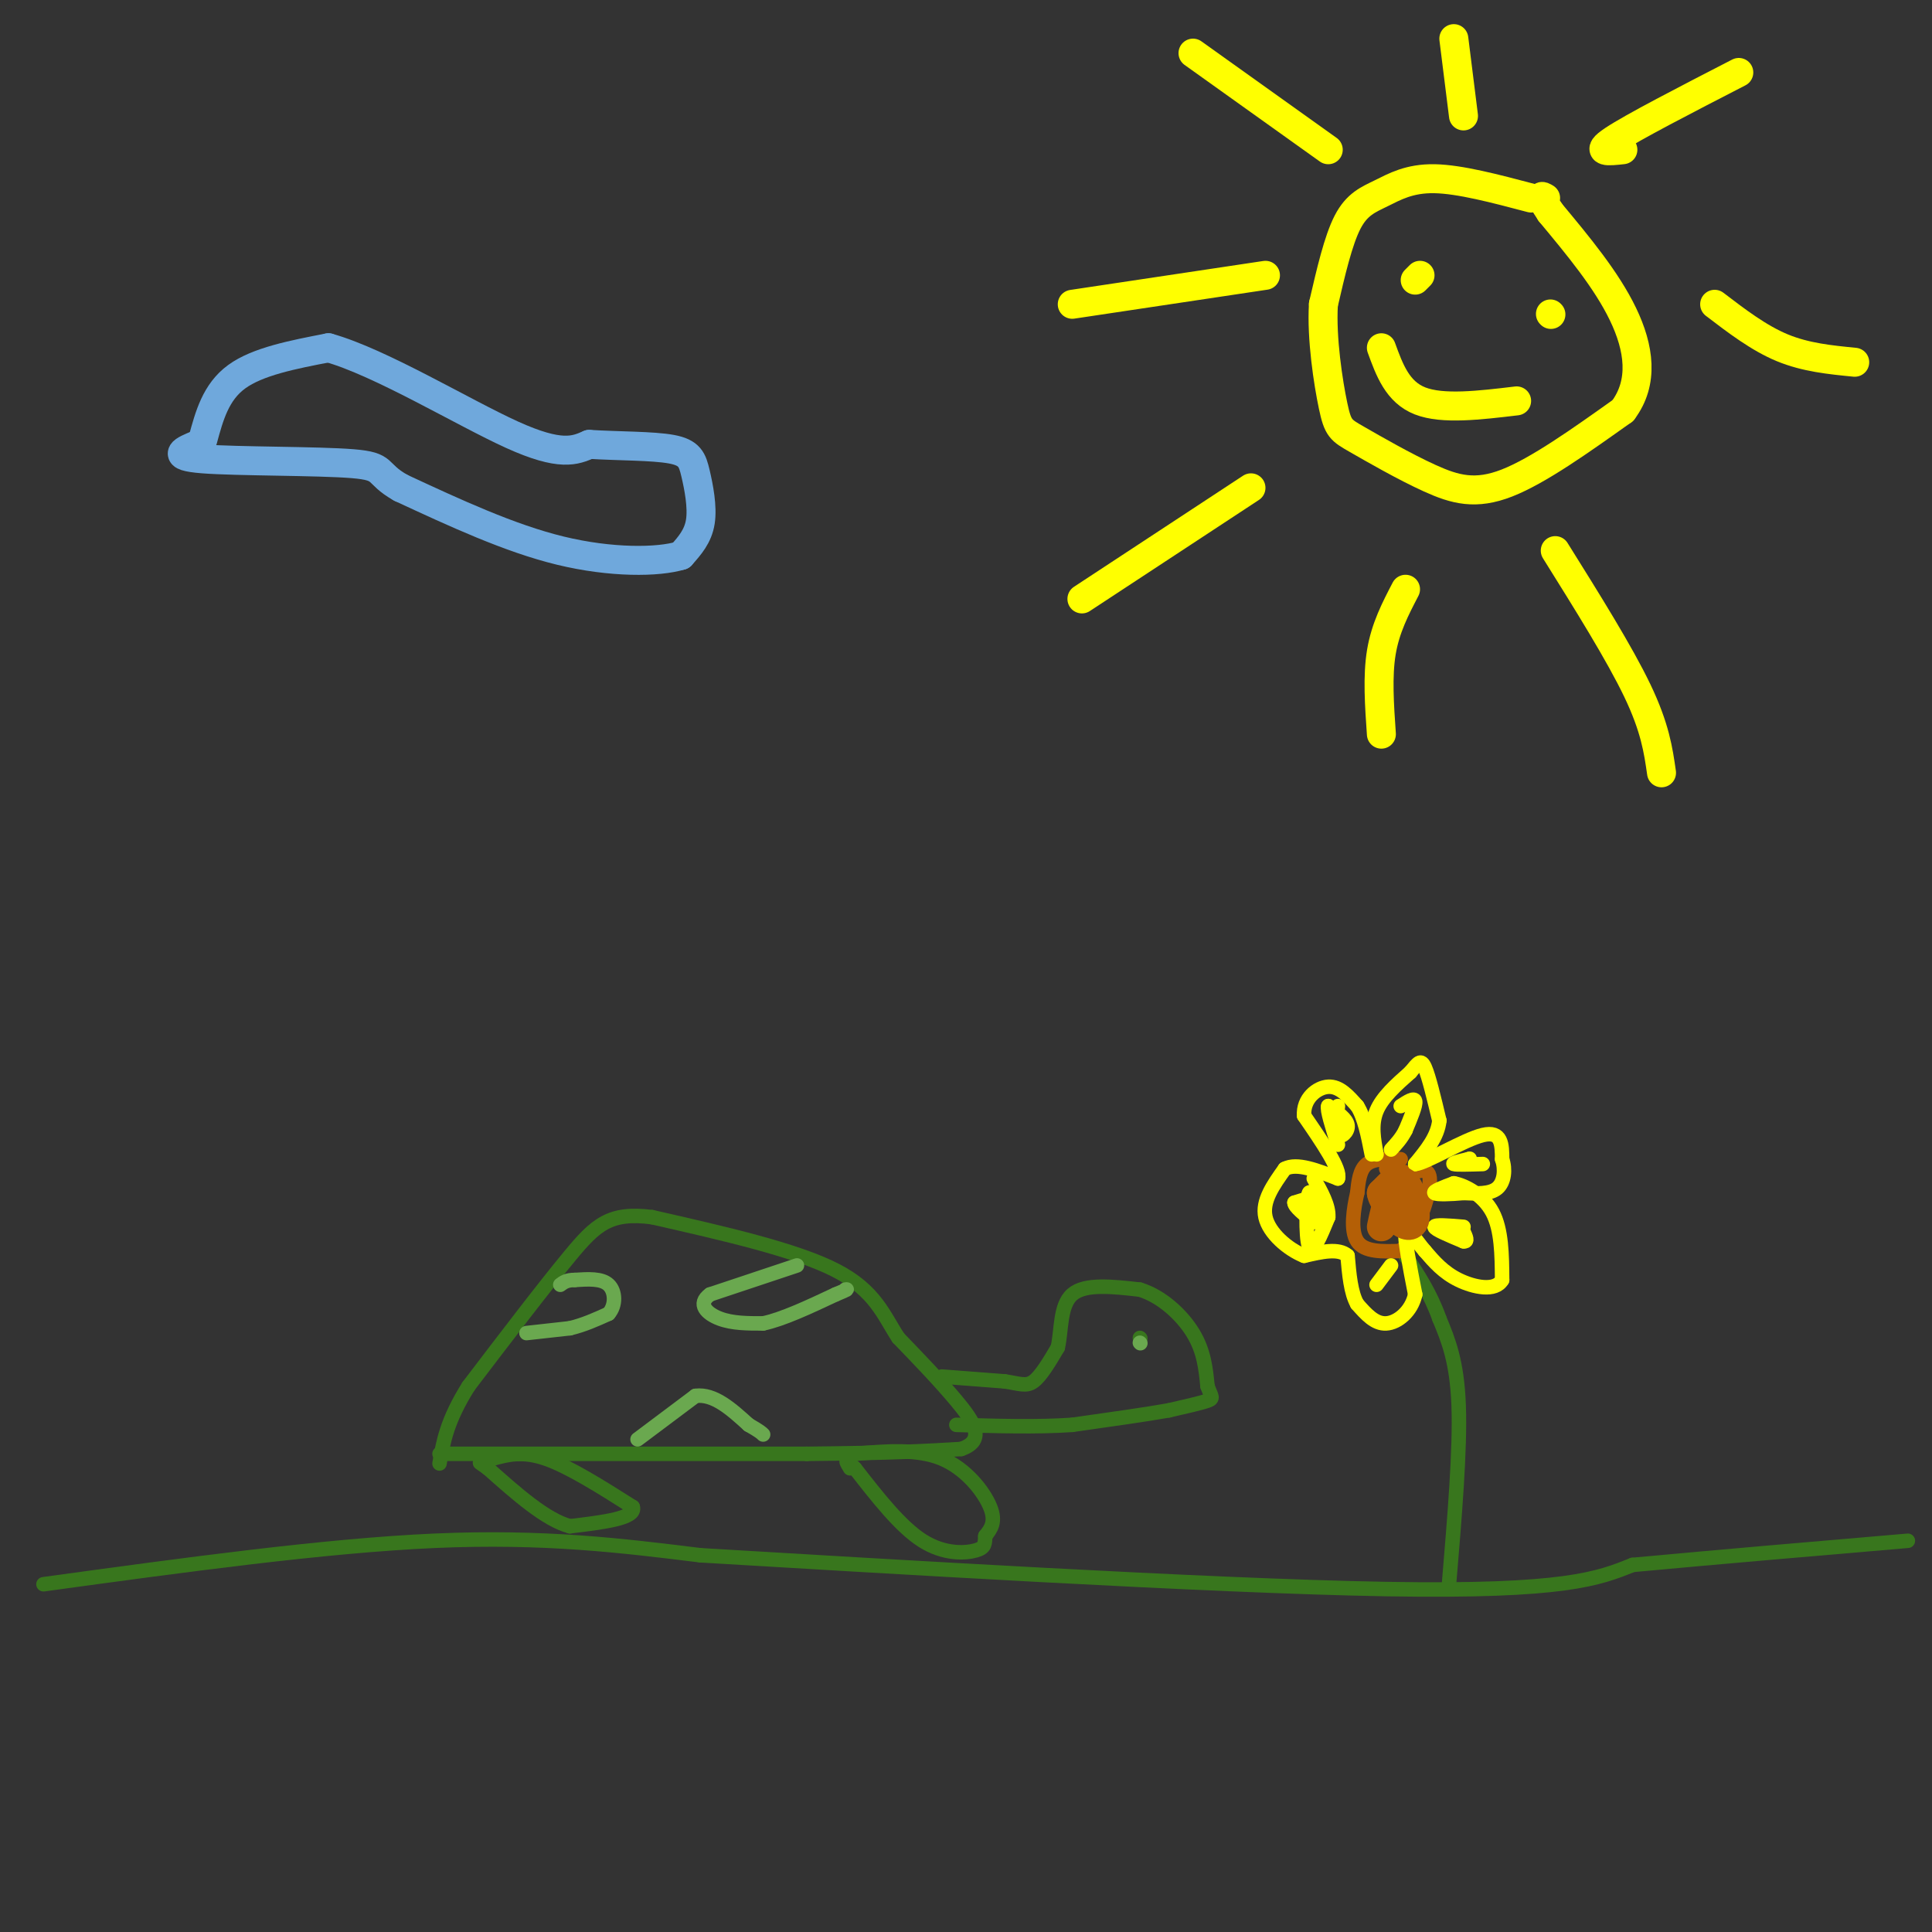 <svg viewBox='0 0 400 400' version='1.1' xmlns='http://www.w3.org/2000/svg' xmlns:xlink='http://www.w3.org/1999/xlink'><rect x="0" y="0" width="400" height="400" fill="#333333" stroke="none"/><g fill='none' stroke='rgb(56,118,29)' stroke-width='3' stroke-linecap='round' stroke-linejoin='round'><path d='M9,328c29.167,-4.000 58.333,-8.000 81,-9c22.667,-1.000 38.833,1.000 55,3'/><path d='M145,322c37.844,2.244 104.956,6.356 142,7c37.044,0.644 44.022,-2.178 51,-5'/><path d='M338,324c18.000,-1.667 37.500,-3.333 57,-5'/><path d='M91,301c0.000,0.000 76.000,0.000 76,0'/><path d='M167,301c18.000,-0.167 25.000,-0.583 32,-1'/><path d='M199,300c5.289,-1.800 2.511,-5.800 -1,-10c-3.511,-4.200 -7.756,-8.600 -12,-13'/><path d='M186,277c-3.067,-4.644 -4.733,-9.756 -13,-14c-8.267,-4.244 -23.133,-7.622 -38,-11'/><path d='M135,252c-8.756,-1.133 -11.644,1.533 -17,8c-5.356,6.467 -13.178,16.733 -21,27'/><path d='M97,287c-4.500,7.167 -5.250,11.583 -6,16'/><path d='M102,302c3.083,-0.833 6.167,-1.667 11,0c4.833,1.667 11.417,5.833 18,10'/><path d='M131,312c0.833,2.333 -6.083,3.167 -13,4'/><path d='M118,316c-5.000,-1.333 -11.000,-6.667 -17,-12'/><path d='M101,304c-2.833,-2.000 -1.417,-1.000 0,0'/><path d='M177,301c6.467,-0.556 12.933,-1.111 18,1c5.067,2.111 8.733,6.889 10,10c1.267,3.111 0.133,4.556 -1,6'/><path d='M204,318c-0.119,1.548 0.083,2.417 -2,3c-2.083,0.583 -6.452,0.881 -11,-2c-4.548,-2.881 -9.274,-8.940 -14,-15'/><path d='M177,304c-2.500,-2.500 -1.750,-1.250 -1,0'/><path d='M195,285c0.000,0.000 13.000,1.000 13,1'/><path d='M208,286c3.133,0.467 4.467,1.133 6,0c1.533,-1.133 3.267,-4.067 5,-7'/><path d='M219,279c0.822,-3.489 0.378,-8.711 3,-11c2.622,-2.289 8.311,-1.644 14,-1'/><path d='M236,267c4.489,1.356 8.711,5.244 11,9c2.289,3.756 2.644,7.378 3,11'/><path d='M250,287c0.822,2.289 1.378,2.511 0,3c-1.378,0.489 -4.689,1.244 -8,2'/><path d='M242,292c-4.667,0.833 -12.333,1.917 -20,3'/><path d='M222,295c-7.333,0.500 -15.667,0.250 -24,0'/><path d='M236,277c0.000,0.000 0.100,0.100 0.1,0.1'/><path d='M300,328c1.167,-13.917 2.333,-27.833 2,-37c-0.333,-9.167 -2.167,-13.583 -4,-18'/><path d='M298,273c-1.833,-5.167 -4.417,-9.083 -7,-13'/></g>
<g fill='none' stroke='rgb(180,95,6)' stroke-width='3' stroke-linecap='round' stroke-linejoin='round'><path d='M290,240c-2.750,-0.083 -5.500,-0.167 -7,1c-1.500,1.167 -1.750,3.583 -2,6'/><path d='M281,247c-0.711,3.067 -1.489,7.733 0,10c1.489,2.267 5.244,2.133 9,2'/><path d='M290,259c2.911,-2.711 5.689,-10.489 6,-14c0.311,-3.511 -1.844,-2.756 -4,-2'/><path d='M292,243c-1.500,-0.500 -3.250,-0.750 -5,-1'/></g>
<g fill='none' stroke='rgb(255,255,0)' stroke-width='3' stroke-linecap='round' stroke-linejoin='round'><path d='M285,239c-0.583,-3.083 -1.167,-6.167 0,-9c1.167,-2.833 4.083,-5.417 7,-8'/><path d='M292,222c1.622,-1.956 2.178,-2.844 3,-1c0.822,1.844 1.911,6.422 3,11'/><path d='M298,232c-0.333,3.333 -2.667,6.167 -5,9'/><path d='M293,241c2.156,-0.156 10.044,-5.044 14,-6c3.956,-0.956 3.978,2.022 4,5'/><path d='M311,240c0.711,2.067 0.489,4.733 -1,6c-1.489,1.267 -4.244,1.133 -7,1'/><path d='M303,247c-2.600,0.244 -5.600,0.356 -6,0c-0.400,-0.356 1.800,-1.178 4,-2'/><path d='M301,245c2.311,0.400 6.089,2.400 8,6c1.911,3.600 1.956,8.800 2,14'/><path d='M311,265c-1.378,2.444 -5.822,1.556 -9,0c-3.178,-1.556 -5.089,-3.778 -7,-6'/><path d='M295,259c-2.067,-2.400 -3.733,-5.400 -4,-4c-0.267,1.400 0.867,7.200 2,13'/><path d='M293,268c-0.756,3.533 -3.644,5.867 -6,6c-2.356,0.133 -4.178,-1.933 -6,-4'/><path d='M281,270c-1.333,-2.333 -1.667,-6.167 -2,-10'/><path d='M279,260c-1.833,-1.667 -5.417,-0.833 -9,0'/><path d='M270,260c-3.356,-1.333 -7.244,-4.667 -8,-8c-0.756,-3.333 1.622,-6.667 4,-10'/><path d='M266,242c2.500,-1.333 6.750,0.333 11,2'/><path d='M277,244c0.667,-1.833 -3.167,-7.417 -7,-13'/><path d='M270,231c-0.244,-3.533 2.644,-5.867 5,-6c2.356,-0.133 4.178,1.933 6,4'/><path d='M281,229c1.500,2.333 2.250,6.167 3,10'/><path d='M270,250c1.167,-0.917 2.333,-1.833 2,-2c-0.333,-0.167 -2.167,0.417 -4,1'/><path d='M268,249c0.000,0.833 2.000,2.417 4,4'/><path d='M272,253c0.440,-1.464 -0.458,-7.125 -1,-6c-0.542,1.125 -0.726,9.036 0,11c0.726,1.964 2.363,-2.018 4,-6'/><path d='M275,252c0.167,-2.333 -1.417,-5.167 -3,-8'/><path d='M277,229c-0.311,2.667 -0.622,5.333 0,6c0.622,0.667 2.178,-0.667 2,-2c-0.178,-1.333 -2.089,-2.667 -4,-4'/><path d='M275,229c-0.333,0.667 0.833,4.333 2,8'/><path d='M290,229c1.417,-0.917 2.833,-1.833 3,-1c0.167,0.833 -0.917,3.417 -2,6'/><path d='M291,234c-0.833,1.667 -1.917,2.833 -3,4'/><path d='M307,241c-2.750,0.083 -5.500,0.167 -6,0c-0.500,-0.167 1.250,-0.583 3,-1'/><path d='M304,240c0.500,-0.167 0.250,-0.083 0,0'/><path d='M303,254c-3.000,-0.250 -6.000,-0.500 -6,0c0.000,0.500 3.000,1.750 6,3'/><path d='M303,257c1.000,0.167 0.500,-0.917 0,-2'/><path d='M288,262c0.000,0.000 -3.000,4.000 -3,4'/></g>
<g fill='none' stroke='rgb(106,168,79)' stroke-width='3' stroke-linecap='round' stroke-linejoin='round'><path d='M109,276c0.000,0.000 9.000,-1.000 9,-1'/><path d='M118,275c2.833,-0.667 5.417,-1.833 8,-3'/><path d='M126,272c1.556,-1.756 1.444,-4.644 0,-6c-1.444,-1.356 -4.222,-1.178 -7,-1'/><path d='M119,265c-1.667,0.000 -2.333,0.500 -3,1'/><path d='M165,262c0.000,0.000 -18.000,6.000 -18,6'/><path d='M147,268c-2.756,2.000 -0.644,4.000 2,5c2.644,1.000 5.822,1.000 9,1'/><path d='M158,274c4.000,-0.833 9.500,-3.417 15,-6'/><path d='M173,268c2.833,-1.167 2.417,-1.083 2,-1'/><path d='M132,298c0.000,0.000 12.000,-9.000 12,-9'/><path d='M144,289c3.833,-0.500 7.417,2.750 11,6'/><path d='M155,295c2.333,1.333 2.667,1.667 3,2'/><path d='M236,278c0.000,0.000 0.100,0.100 0.1,0.1'/></g>
<g fill='none' stroke='rgb(180,95,6)' stroke-width='6' stroke-linecap='round' stroke-linejoin='round'><path d='M289,244c0.000,0.000 -3.000,3.000 -3,3'/><path d='M286,247c0.167,1.500 2.083,3.750 4,6'/><path d='M290,253c1.381,1.143 2.833,1.000 3,-1c0.167,-2.000 -0.952,-5.857 -2,-7c-1.048,-1.143 -2.024,0.429 -3,2'/><path d='M288,247c-0.833,1.500 -1.417,4.250 -2,7'/></g>
<g fill='none' stroke='rgb(255,255,0)' stroke-width='6' stroke-linecap='round' stroke-linejoin='round'><path d='M317,41c-7.387,-1.952 -14.774,-3.905 -20,-4c-5.226,-0.095 -8.292,1.667 -11,3c-2.708,1.333 -5.060,2.238 -7,6c-1.940,3.762 -3.470,10.381 -5,17'/><path d='M274,63c-0.428,7.074 1.001,16.260 2,21c0.999,4.740 1.567,5.033 5,7c3.433,1.967 9.732,5.606 15,8c5.268,2.394 9.505,3.541 16,1c6.495,-2.541 15.247,-8.771 24,-15'/><path d='M336,85c4.400,-5.844 3.400,-12.956 0,-20c-3.400,-7.044 -9.200,-14.022 -15,-21'/><path d='M321,44c-2.667,-4.000 -1.833,-3.500 -1,-3'/><path d='M294,57c0.000,0.000 -1.000,1.000 -1,1'/><path d='M321,65c0.000,0.000 0.100,0.100 0.1,0.1'/><path d='M286,72c1.667,4.583 3.333,9.167 8,11c4.667,1.833 12.333,0.917 20,0'/><path d='M259,101c0.000,0.000 -35.000,23.000 -35,23'/><path d='M291,122c-2.083,4.000 -4.167,8.000 -5,13c-0.833,5.000 -0.417,11.000 0,17'/><path d='M322,114c6.667,10.667 13.333,21.333 17,29c3.667,7.667 4.333,12.333 5,17'/><path d='M262,57c0.000,0.000 -40.000,6.000 -40,6'/><path d='M275,31c0.000,0.000 -28.000,-20.000 -28,-20'/><path d='M336,31c-3.000,0.333 -6.000,0.667 -2,-2c4.000,-2.667 15.000,-8.333 26,-14'/><path d='M303,24c0.000,0.000 -2.000,-16.000 -2,-16'/><path d='M355,63c4.583,3.500 9.167,7.000 14,9c4.833,2.000 9.917,2.500 15,3'/></g>
<g fill='none' stroke='rgb(111,168,220)' stroke-width='6' stroke-linecap='round' stroke-linejoin='round'><path d='M42,91c1.333,-4.917 2.667,-9.833 7,-13c4.333,-3.167 11.667,-4.583 19,-6'/><path d='M68,72c10.689,2.978 27.911,13.422 38,18c10.089,4.578 13.044,3.289 16,2'/><path d='M122,92c6.051,0.370 13.179,0.295 17,1c3.821,0.705 4.337,2.190 5,5c0.663,2.810 1.475,6.946 1,10c-0.475,3.054 -2.238,5.027 -4,7'/><path d='M141,115c-4.711,1.444 -14.489,1.556 -25,-1c-10.511,-2.556 -21.756,-7.778 -33,-13'/><path d='M83,101c-5.536,-3.119 -2.875,-4.417 -10,-5c-7.125,-0.583 -24.036,-0.452 -31,-1c-6.964,-0.548 -3.982,-1.774 -1,-3'/></g>
</svg>